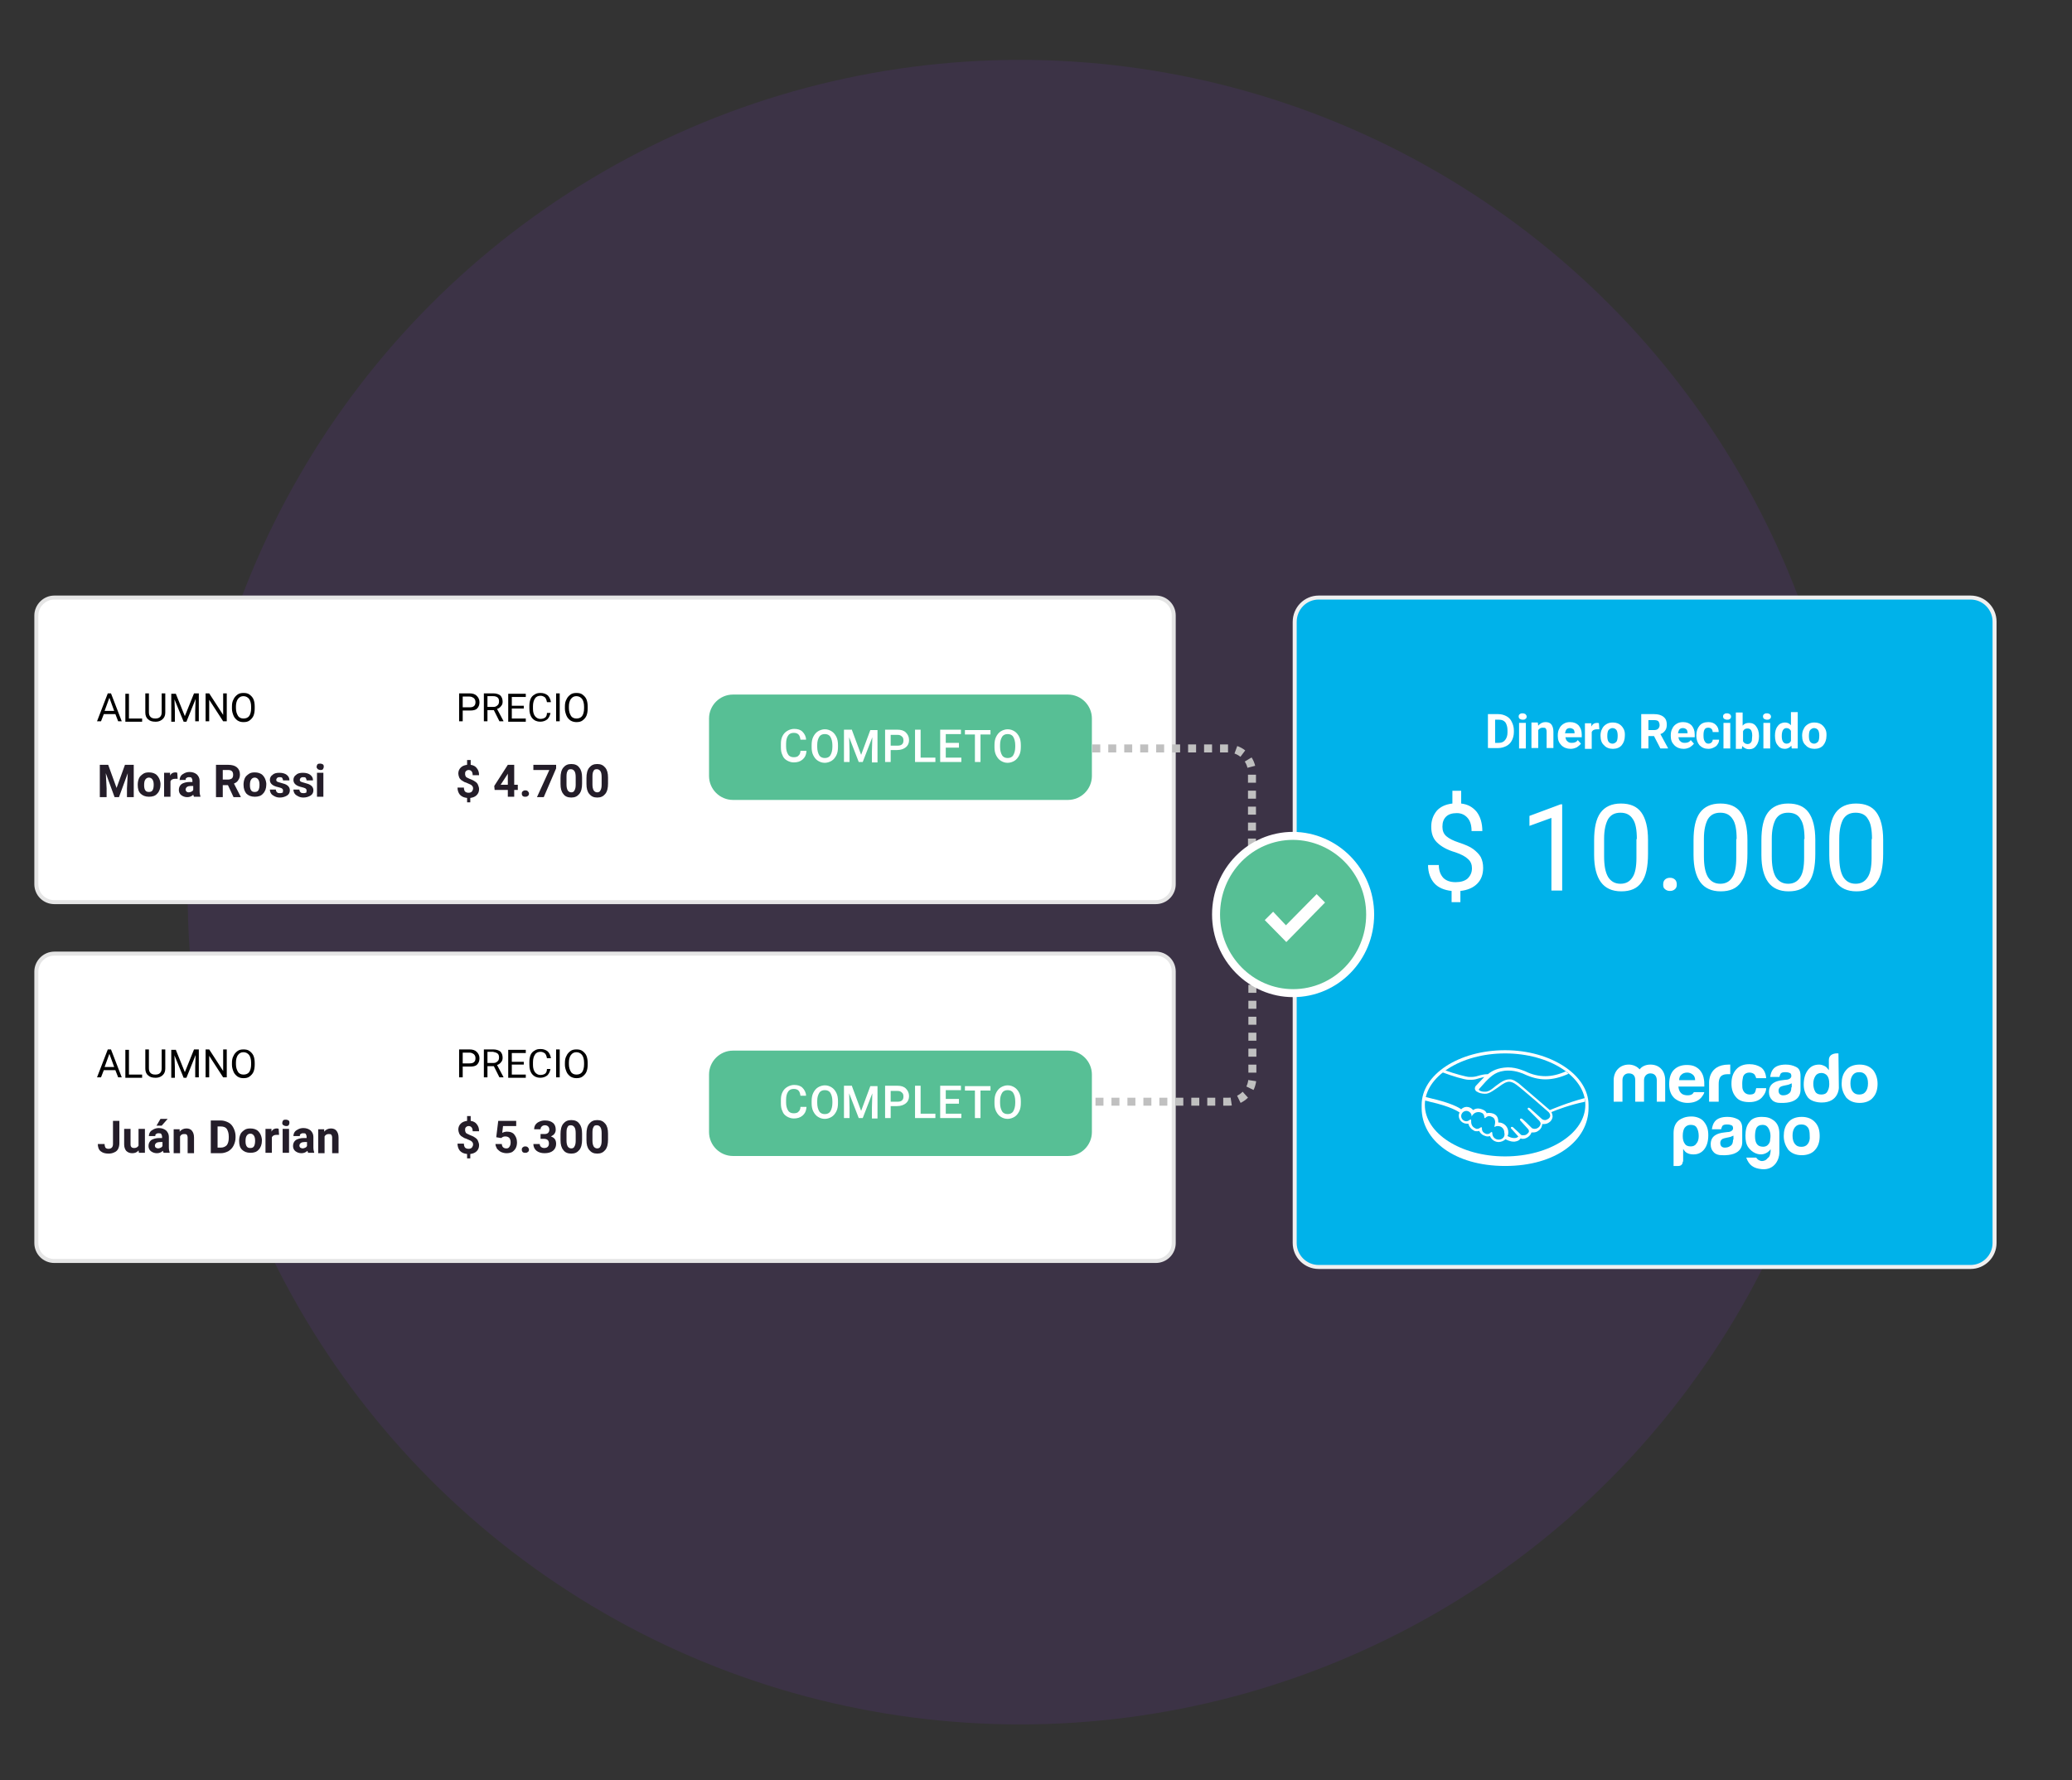 <?xml version="1.0" encoding="utf-8"?>
<!-- Generator: Adobe Illustrator 22.0.0, SVG Export Plug-In . SVG Version: 6.00 Build 0)  -->
<svg version="1.1" id="Capa_1" xmlns="http://www.w3.org/2000/svg" xmlns:xlink="http://www.w3.org/1999/xlink" x="0px" y="0px"
	 viewBox="0 0 519 446" style="enable-background:new 0 0 519 446;" xml:space="preserve">
<rect x="0" y="0" width="519" height="446" fill="#333333" stroke="none"/>
<style type="text/css">
	.st0{fill:none;}
	.st1{fill:#953BF7;fill-opacity:0.1;}
	.st2{fill:#FFFFFF;stroke:#E5E5E5;stroke-miterlimit:10;}
	.st3{fill:#241D29;}
	.st4{fill:#57BF95;}
	.st5{fill:#FFFFFF;}
	.st6{fill:none;stroke:#C0C0C0;stroke-width:2;stroke-dasharray:2,2;}
	.st7{fill:#00B2EA;}
	.st8{fill:none;stroke:#F0F0F0;}
	.st9{fill:#57BF95;stroke:#FFFFFF;stroke-width:2;}
</style>
<rect y="71.9" class="st0" width="511" height="337.1"/>
<circle class="st1" cx="255.5" cy="223.5" r="208.5"/>
<g>
	<g>
		<path class="st2" d="M13.6,149.7h275.9c2.5,0,4.5,2,4.5,4.5v67.3c0,2.5-2,4.5-4.5,4.5H13.6c-2.5,0-4.5-2-4.5-4.5v-67.3
			C9.1,151.8,11.1,149.7,13.6,149.7z"/>
	</g>
</g>
<g>
	<g>
		<path class="st2" d="M13.6,238.9h275.9c2.5,0,4.5,2,4.5,4.5v68c0,2.5-2,4.5-4.5,4.5H13.6c-2.5,0-4.5-2-4.5-4.5v-68
			C9.1,241,11.1,238.9,13.6,238.9z"/>
	</g>
</g>
<path class="st3" d="M27.1,191.6l2.1,5.8l2.1-5.8h2.2v8.1h-1.7v-2.2l0.2-3.8l-2.2,6h-1.1l-2.2-6l0.2,3.8v2.2h-1.7v-8.1H27.1z
	 M34.5,196.6c0-0.6,0.1-1.1,0.3-1.6c0.2-0.5,0.6-0.8,1-1.1c0.4-0.3,0.9-0.4,1.5-0.4c0.8,0,1.5,0.2,2,0.7c0.5,0.5,0.8,1.2,0.9,2
	l0,0.4c0,0.9-0.3,1.7-0.8,2.2c-0.5,0.6-1.2,0.8-2.1,0.8c-0.9,0-1.6-0.3-2.1-0.8C34.7,198.3,34.5,197.6,34.5,196.6L34.5,196.6z
	 M36.1,196.7c0,0.6,0.1,1,0.3,1.3c0.2,0.3,0.5,0.4,0.9,0.4c0.4,0,0.7-0.1,0.9-0.4c0.2-0.3,0.3-0.8,0.3-1.4c0-0.6-0.1-1-0.3-1.3
	c-0.2-0.3-0.5-0.5-0.9-0.5c-0.4,0-0.7,0.2-0.9,0.5C36.2,195.6,36.1,196,36.1,196.7z M44.5,195.1c-0.2,0-0.4,0-0.6,0
	c-0.6,0-1,0.2-1.2,0.6v3.9h-1.6v-6h1.5l0,0.7c0.3-0.6,0.8-0.8,1.3-0.8c0.2,0,0.3,0,0.5,0.1L44.5,195.1z M48.6,199.6
	c-0.1-0.1-0.1-0.3-0.2-0.5c-0.4,0.4-0.9,0.6-1.5,0.6c-0.6,0-1.1-0.2-1.5-0.5c-0.4-0.3-0.6-0.8-0.6-1.3c0-0.6,0.2-1.1,0.7-1.5
	c0.5-0.3,1.2-0.5,2-0.5h0.7v-0.3c0-0.3-0.1-0.5-0.2-0.7c-0.1-0.2-0.4-0.2-0.7-0.2c-0.3,0-0.5,0.1-0.6,0.2c-0.2,0.1-0.2,0.3-0.2,0.5
	H45c0-0.3,0.1-0.7,0.3-1c0.2-0.3,0.5-0.5,0.9-0.7c0.4-0.2,0.8-0.3,1.3-0.3c0.7,0,1.3,0.2,1.8,0.6c0.4,0.4,0.7,0.9,0.7,1.6v2.6
	c0,0.6,0.1,1,0.2,1.3v0.1H48.6z M47.3,198.5c0.2,0,0.5-0.1,0.7-0.2c0.2-0.1,0.3-0.2,0.4-0.4v-1h-0.6c-0.8,0-1.2,0.3-1.3,0.8l0,0.1
	c0,0.2,0.1,0.4,0.2,0.5C46.8,198.4,47,198.5,47.3,198.5z M57.1,196.7h-1.3v3h-1.7v-8.1h3c1,0,1.7,0.2,2.2,0.6c0.5,0.4,0.8,1,0.8,1.8
	c0,0.5-0.1,1-0.4,1.4c-0.2,0.4-0.6,0.7-1.1,0.9l1.7,3.3v0.1h-1.8L57.1,196.7z M55.8,195.3h1.3c0.4,0,0.7-0.1,1-0.3
	c0.2-0.2,0.3-0.5,0.3-0.9c0-0.4-0.1-0.7-0.3-0.9c-0.2-0.2-0.5-0.3-1-0.3h-1.3V195.3z M61,196.6c0-0.6,0.1-1.1,0.3-1.6
	c0.2-0.5,0.6-0.8,1-1.1c0.4-0.3,0.9-0.4,1.5-0.4c0.8,0,1.5,0.2,2,0.7c0.5,0.5,0.8,1.2,0.9,2l0,0.4c0,0.9-0.3,1.7-0.8,2.2
	c-0.5,0.6-1.2,0.8-2.1,0.8c-0.9,0-1.6-0.3-2.1-0.8C61.3,198.3,61,197.6,61,196.6L61,196.6z M62.6,196.7c0,0.6,0.1,1,0.3,1.3
	c0.2,0.3,0.5,0.4,0.9,0.4c0.4,0,0.7-0.1,0.9-0.4c0.2-0.3,0.3-0.8,0.3-1.4c0-0.6-0.1-1-0.3-1.3c-0.2-0.3-0.5-0.5-0.9-0.5
	c-0.4,0-0.7,0.2-0.9,0.5C62.7,195.6,62.6,196,62.6,196.7z M70.9,198c0-0.2-0.1-0.3-0.3-0.5c-0.2-0.1-0.5-0.2-0.9-0.3
	c-1.4-0.3-2.1-0.9-2.1-1.8c0-0.5,0.2-1,0.7-1.3c0.4-0.4,1-0.5,1.7-0.5c0.8,0,1.4,0.2,1.8,0.5c0.5,0.4,0.7,0.8,0.7,1.4h-1.6
	c0-0.2-0.1-0.4-0.2-0.6c-0.1-0.2-0.4-0.2-0.7-0.2c-0.3,0-0.5,0.1-0.6,0.2c-0.1,0.1-0.2,0.3-0.2,0.5c0,0.2,0.1,0.3,0.2,0.4
	c0.2,0.1,0.5,0.2,0.9,0.3c0.4,0.1,0.7,0.2,1,0.3c0.8,0.3,1.3,0.8,1.3,1.6c0,0.5-0.2,1-0.7,1.3c-0.5,0.3-1.1,0.5-1.8,0.5
	c-0.5,0-0.9-0.1-1.3-0.3c-0.4-0.2-0.7-0.4-0.9-0.7c-0.2-0.3-0.3-0.7-0.3-1h1.5c0,0.3,0.1,0.5,0.3,0.7s0.5,0.2,0.8,0.2
	c0.3,0,0.5-0.1,0.7-0.2C70.8,198.3,70.9,198.2,70.9,198z M76.8,198c0-0.2-0.1-0.3-0.3-0.5c-0.2-0.1-0.5-0.2-0.9-0.3
	c-1.4-0.3-2.1-0.9-2.1-1.8c0-0.5,0.2-1,0.7-1.3c0.4-0.4,1-0.5,1.7-0.5c0.8,0,1.4,0.2,1.8,0.5c0.5,0.4,0.7,0.8,0.7,1.4h-1.6
	c0-0.2-0.1-0.4-0.2-0.6c-0.1-0.2-0.4-0.2-0.7-0.2c-0.3,0-0.5,0.1-0.6,0.2c-0.1,0.1-0.2,0.3-0.2,0.5c0,0.2,0.1,0.3,0.2,0.4
	c0.2,0.1,0.5,0.2,0.9,0.3c0.4,0.1,0.7,0.2,1,0.3c0.8,0.3,1.3,0.8,1.3,1.6c0,0.5-0.2,1-0.7,1.3c-0.5,0.3-1.1,0.5-1.8,0.5
	c-0.5,0-0.9-0.1-1.3-0.3c-0.4-0.2-0.7-0.4-0.9-0.7c-0.2-0.3-0.3-0.7-0.3-1h1.5c0,0.3,0.1,0.5,0.3,0.7c0.2,0.2,0.5,0.2,0.8,0.2
	c0.3,0,0.5-0.1,0.7-0.2C76.7,198.3,76.8,198.2,76.8,198z M81,199.6h-1.6v-6H81V199.6z M79.3,192.1c0-0.2,0.1-0.4,0.2-0.6
	c0.2-0.2,0.4-0.2,0.7-0.2c0.3,0,0.5,0.1,0.7,0.2c0.2,0.2,0.2,0.4,0.2,0.6c0,0.2-0.1,0.4-0.2,0.6c-0.2,0.2-0.4,0.2-0.6,0.2
	c-0.3,0-0.5-0.1-0.7-0.2C79.4,192.5,79.3,192.3,79.3,192.1z"/>
<path class="st3" d="M28.2,280.8h1.7v5.6c0,0.5-0.1,1-0.3,1.4c-0.2,0.4-0.5,0.7-1,0.9c-0.4,0.2-0.9,0.3-1.4,0.3
	c-0.9,0-1.5-0.2-2-0.6c-0.5-0.4-0.7-1.1-0.7-1.8h1.7c0,0.4,0.1,0.7,0.2,0.9c0.2,0.2,0.4,0.3,0.8,0.3c0.3,0,0.6-0.1,0.8-0.3
	c0.2-0.2,0.3-0.5,0.3-0.9V280.8z M34.7,288.2c-0.4,0.5-0.9,0.7-1.6,0.7c-0.6,0-1.1-0.2-1.5-0.6c-0.3-0.4-0.5-0.9-0.5-1.6v-3.9h1.6
	v3.9c0,0.6,0.3,0.9,0.9,0.9c0.5,0,0.9-0.2,1.1-0.6v-4.2h1.6v6h-1.5L34.7,288.2z M41,288.8c-0.1-0.1-0.1-0.3-0.2-0.5
	c-0.4,0.4-0.9,0.6-1.5,0.6c-0.6,0-1.1-0.2-1.5-0.5c-0.4-0.3-0.6-0.8-0.6-1.3c0-0.6,0.2-1.1,0.7-1.5c0.5-0.3,1.2-0.5,2-0.5h0.7v-0.3
	c0-0.3-0.1-0.5-0.2-0.7c-0.1-0.2-0.4-0.2-0.7-0.2c-0.3,0-0.5,0.1-0.6,0.2c-0.2,0.1-0.2,0.3-0.2,0.5h-1.6c0-0.3,0.1-0.7,0.3-1
	c0.2-0.3,0.5-0.5,0.9-0.7c0.4-0.2,0.8-0.3,1.3-0.3c0.7,0,1.3,0.2,1.8,0.6c0.4,0.4,0.7,0.9,0.7,1.6v2.6c0,0.6,0.1,1,0.2,1.3v0.1H41z
	 M39.6,287.7c0.2,0,0.5-0.1,0.7-0.2c0.2-0.1,0.3-0.2,0.4-0.4v-1h-0.6c-0.8,0-1.2,0.3-1.3,0.8l0,0.1c0,0.2,0.1,0.4,0.2,0.5
	C39.2,287.6,39.4,287.7,39.6,287.7z M40.2,280.3H42l-1.5,1.7h-1.3L40.2,280.3z M45,282.8l0,0.7c0.4-0.5,1-0.8,1.7-0.8
	c0.6,0,1.1,0.2,1.4,0.6c0.3,0.4,0.5,0.9,0.5,1.7v3.9h-1.6V285c0-0.3-0.1-0.6-0.2-0.7c-0.1-0.2-0.4-0.2-0.7-0.2c-0.5,0-0.8,0.2-1,0.6
	v4.2h-1.6v-6H45z M52.8,288.8v-8.1h2.5c0.7,0,1.3,0.2,1.9,0.5c0.6,0.3,1,0.8,1.3,1.4c0.3,0.6,0.5,1.3,0.5,2v0.4c0,0.7-0.2,1.4-0.5,2
	c-0.3,0.6-0.7,1-1.3,1.4c-0.6,0.3-1.2,0.5-1.9,0.5H52.8z M54.5,282.1v5.4h0.8c0.6,0,1.1-0.2,1.5-0.6c0.3-0.4,0.5-1,0.5-1.8v-0.4
	c0-0.8-0.2-1.4-0.5-1.9c-0.3-0.4-0.8-0.6-1.5-0.6H54.5z M59.9,285.8c0-0.6,0.1-1.1,0.3-1.6c0.2-0.5,0.6-0.8,1-1.1
	c0.4-0.3,0.9-0.4,1.5-0.4c0.8,0,1.5,0.2,2,0.7c0.5,0.5,0.8,1.2,0.9,2l0,0.4c0,0.9-0.3,1.7-0.8,2.2c-0.5,0.6-1.2,0.8-2.1,0.8
	c-0.9,0-1.6-0.3-2.1-0.8C60.1,287.5,59.9,286.8,59.9,285.8L59.9,285.8z M61.5,285.9c0,0.6,0.1,1,0.3,1.3c0.2,0.3,0.5,0.4,0.9,0.4
	c0.4,0,0.7-0.1,0.9-0.4c0.2-0.3,0.3-0.8,0.3-1.4c0-0.6-0.1-1-0.3-1.3c-0.2-0.3-0.5-0.5-0.9-0.5c-0.4,0-0.7,0.2-0.9,0.5
	C61.6,284.8,61.5,285.2,61.5,285.9z M69.9,284.3c-0.2,0-0.4,0-0.6,0c-0.6,0-1,0.2-1.2,0.6v3.9h-1.6v-6H68l0,0.7
	c0.3-0.6,0.8-0.8,1.3-0.8c0.2,0,0.3,0,0.5,0.1L69.9,284.3z M72.4,288.8h-1.6v-6h1.6V288.8z M70.7,281.3c0-0.2,0.1-0.4,0.2-0.6
	c0.2-0.2,0.4-0.2,0.7-0.2c0.3,0,0.5,0.1,0.7,0.2c0.2,0.2,0.2,0.4,0.2,0.6c0,0.2-0.1,0.4-0.2,0.6c-0.2,0.2-0.4,0.2-0.6,0.2
	c-0.3,0-0.5-0.1-0.7-0.2C70.7,281.7,70.7,281.5,70.7,281.3z M77.2,288.8c-0.1-0.1-0.1-0.3-0.2-0.5c-0.4,0.4-0.9,0.6-1.5,0.6
	c-0.6,0-1.1-0.2-1.5-0.5c-0.4-0.3-0.6-0.8-0.6-1.3c0-0.6,0.2-1.1,0.7-1.5c0.5-0.3,1.2-0.5,2-0.5h0.7v-0.3c0-0.3-0.1-0.5-0.2-0.7
	c-0.1-0.2-0.4-0.2-0.7-0.2c-0.3,0-0.5,0.1-0.6,0.2c-0.2,0.1-0.2,0.3-0.2,0.5h-1.6c0-0.3,0.1-0.7,0.3-1c0.2-0.3,0.5-0.5,0.9-0.7
	c0.4-0.2,0.8-0.3,1.3-0.3c0.7,0,1.3,0.2,1.8,0.6c0.4,0.4,0.7,0.9,0.7,1.6v2.6c0,0.6,0.1,1,0.2,1.3v0.1H77.2z M75.8,287.7
	c0.2,0,0.5-0.1,0.7-0.2c0.2-0.1,0.3-0.2,0.4-0.4v-1h-0.6c-0.8,0-1.2,0.3-1.3,0.8l0,0.1c0,0.2,0.1,0.4,0.2,0.5
	C75.4,287.6,75.6,287.7,75.8,287.7z M81.2,282.8l0,0.7c0.4-0.5,1-0.8,1.7-0.8c0.6,0,1.1,0.2,1.4,0.6c0.3,0.4,0.5,0.9,0.5,1.7v3.9
	h-1.6V285c0-0.3-0.1-0.6-0.2-0.7c-0.1-0.2-0.4-0.2-0.7-0.2c-0.4,0-0.8,0.2-1,0.6v4.2h-1.6v-6H81.2z"/>
<path class="st3" d="M118.5,197.5c0-0.3-0.1-0.5-0.3-0.7c-0.2-0.2-0.4-0.3-0.9-0.5c-0.4-0.2-0.7-0.3-1-0.4c-0.3-0.2-0.5-0.3-0.8-0.5
	c-0.2-0.2-0.4-0.4-0.5-0.7c-0.1-0.3-0.2-0.6-0.2-0.9c0-0.6,0.2-1.1,0.6-1.5c0.4-0.4,0.9-0.6,1.6-0.7v-1.2h0.9v1.2
	c0.7,0.1,1.2,0.4,1.5,0.8c0.4,0.5,0.6,1,0.6,1.8h-1.6c0-0.4-0.1-0.8-0.3-1c-0.2-0.2-0.4-0.3-0.7-0.3c-0.3,0-0.5,0.1-0.7,0.3
	c-0.2,0.2-0.2,0.4-0.2,0.7c0,0.3,0.1,0.5,0.2,0.7c0.2,0.2,0.5,0.3,0.9,0.5c0.4,0.2,0.8,0.3,1.1,0.5c0.3,0.2,0.5,0.3,0.7,0.5
	c0.2,0.2,0.3,0.4,0.4,0.7c0.1,0.3,0.2,0.5,0.2,0.9c0,0.6-0.2,1.1-0.6,1.5c-0.4,0.4-0.9,0.6-1.6,0.7v1.1H117v-1.1
	c-0.8-0.1-1.3-0.3-1.8-0.8c-0.4-0.5-0.6-1.1-0.6-1.8h1.6c0,0.4,0.1,0.8,0.3,1c0.2,0.2,0.5,0.3,0.9,0.3c0.3,0,0.6-0.1,0.8-0.3
	C118.4,198,118.5,197.8,118.5,197.5z M128.8,196.6h0.9v1.3h-0.9v1.7h-1.6v-1.7h-3.3l-0.1-1l3.4-5.3h1.6V196.6z M125.4,196.6h1.8
	v-2.8l-0.1,0.2L125.4,196.6z M130.7,198.8c0-0.3,0.1-0.5,0.3-0.6c0.2-0.2,0.4-0.2,0.6-0.2c0.3,0,0.5,0.1,0.6,0.2
	c0.2,0.2,0.3,0.4,0.3,0.6c0,0.3-0.1,0.5-0.3,0.6c-0.2,0.2-0.4,0.2-0.7,0.2c-0.3,0-0.5-0.1-0.6-0.2
	C130.8,199.3,130.7,199.1,130.7,198.8z M139.3,192.5l-3.1,7.2h-1.7l3.1-6.8h-4v-1.3h5.7V192.5z M145.8,196.3c0,1.1-0.2,2-0.7,2.6
	c-0.5,0.6-1.1,0.9-2,0.9c-0.9,0-1.6-0.3-2-0.9c-0.5-0.6-0.7-1.4-0.7-2.5v-1.5c0-1.1,0.2-2,0.7-2.6c0.5-0.6,1.1-0.9,2-0.9
	c0.9,0,1.6,0.3,2,0.9c0.5,0.6,0.7,1.4,0.7,2.5V196.3z M144.2,194.7c0-0.7-0.1-1.2-0.3-1.5c-0.2-0.3-0.5-0.5-0.9-0.5
	c-0.4,0-0.7,0.1-0.8,0.4c-0.2,0.3-0.3,0.7-0.3,1.4v2c0,0.7,0.1,1.1,0.3,1.5c0.2,0.3,0.5,0.5,0.9,0.5c0.4,0,0.7-0.2,0.8-0.5
	c0.2-0.3,0.3-0.8,0.3-1.4V194.7z M152.3,196.3c0,1.1-0.2,2-0.7,2.6c-0.5,0.6-1.1,0.9-2,0.9c-0.9,0-1.5-0.3-2-0.9
	c-0.5-0.6-0.7-1.4-0.7-2.5v-1.5c0-1.1,0.2-2,0.7-2.6c0.5-0.6,1.1-0.9,2-0.9c0.9,0,1.5,0.3,2,0.9c0.5,0.6,0.7,1.4,0.7,2.5V196.3z
	 M150.7,194.7c0-0.7-0.1-1.2-0.3-1.5c-0.2-0.3-0.5-0.5-0.9-0.5c-0.4,0-0.7,0.1-0.8,0.4c-0.2,0.3-0.3,0.7-0.3,1.4v2
	c0,0.7,0.1,1.1,0.3,1.5c0.2,0.3,0.5,0.5,0.9,0.5c0.4,0,0.7-0.2,0.8-0.5c0.2-0.3,0.3-0.8,0.3-1.4V194.7z"/>
<path class="st3" d="M118.5,286.7c0-0.3-0.1-0.5-0.3-0.7c-0.2-0.2-0.4-0.3-0.9-0.5c-0.4-0.2-0.7-0.3-1-0.4c-0.3-0.2-0.5-0.3-0.8-0.5
	c-0.2-0.2-0.4-0.4-0.5-0.7c-0.1-0.3-0.2-0.6-0.2-0.9c0-0.6,0.2-1.1,0.6-1.5c0.4-0.4,0.9-0.6,1.6-0.7v-1.2h0.9v1.2
	c0.7,0.1,1.2,0.4,1.5,0.8c0.4,0.5,0.6,1,0.6,1.8h-1.6c0-0.4-0.1-0.8-0.3-1c-0.2-0.2-0.4-0.3-0.7-0.3c-0.3,0-0.5,0.1-0.7,0.3
	c-0.2,0.2-0.2,0.4-0.2,0.7c0,0.3,0.1,0.5,0.2,0.7c0.2,0.2,0.5,0.3,0.9,0.5c0.4,0.2,0.8,0.3,1.1,0.5c0.3,0.2,0.5,0.3,0.7,0.5
	c0.2,0.2,0.3,0.4,0.4,0.7c0.1,0.3,0.2,0.5,0.2,0.9c0,0.6-0.2,1.1-0.6,1.5c-0.4,0.4-0.9,0.6-1.6,0.7v1.1H117v-1.1
	c-0.8-0.1-1.3-0.3-1.8-0.8c-0.4-0.5-0.6-1.1-0.6-1.8h1.6c0,0.4,0.1,0.8,0.3,1c0.2,0.2,0.5,0.3,0.9,0.3c0.3,0,0.6-0.1,0.8-0.3
	C118.4,287.2,118.5,287,118.5,286.7z M124.3,284.9l0.5-4.1h4.5v1.3H126l-0.2,1.7c0.4-0.2,0.8-0.3,1.2-0.3c0.8,0,1.4,0.2,1.8,0.7
	c0.4,0.5,0.7,1.1,0.7,2c0,0.5-0.1,1-0.3,1.4c-0.2,0.4-0.5,0.7-0.9,1c-0.4,0.2-0.9,0.3-1.4,0.3c-0.5,0-0.9-0.1-1.4-0.3
	c-0.4-0.2-0.7-0.5-1-0.8c-0.2-0.4-0.4-0.8-0.4-1.2h1.6c0,0.3,0.1,0.6,0.3,0.8c0.2,0.2,0.5,0.3,0.8,0.3c0.4,0,0.6-0.1,0.8-0.4
	c0.2-0.3,0.3-0.6,0.3-1.1c0-0.5-0.1-0.8-0.3-1.1c-0.2-0.2-0.5-0.4-1-0.4c-0.4,0-0.7,0.1-0.9,0.3l-0.2,0.1L124.3,284.9z M130.7,288
	c0-0.3,0.1-0.5,0.3-0.6c0.2-0.2,0.4-0.2,0.6-0.2c0.3,0,0.5,0.1,0.6,0.2c0.2,0.2,0.3,0.4,0.3,0.6c0,0.3-0.1,0.5-0.3,0.6
	c-0.2,0.2-0.4,0.2-0.7,0.2c-0.3,0-0.5-0.1-0.6-0.2C130.8,288.5,130.7,288.3,130.7,288z M135.5,284.1h0.9c0.4,0,0.7-0.1,0.9-0.3
	c0.2-0.2,0.3-0.5,0.3-0.8c0-0.3-0.1-0.6-0.3-0.8c-0.2-0.2-0.5-0.3-0.8-0.3c-0.3,0-0.6,0.1-0.8,0.3c-0.2,0.2-0.3,0.4-0.3,0.7h-1.6
	c0-0.4,0.1-0.8,0.3-1.1c0.2-0.3,0.5-0.6,1-0.8c0.4-0.2,0.9-0.3,1.4-0.3c0.9,0,1.5,0.2,2,0.6c0.5,0.4,0.7,1,0.7,1.7
	c0,0.4-0.1,0.7-0.3,1c-0.2,0.3-0.5,0.5-0.9,0.7c0.5,0.2,0.8,0.4,1,0.7c0.2,0.3,0.3,0.7,0.3,1.2c0,0.7-0.3,1.3-0.8,1.7
	c-0.5,0.4-1.2,0.6-2.1,0.6c-0.8,0-1.5-0.2-2-0.6c-0.5-0.4-0.8-1-0.8-1.7h1.6c0,0.3,0.1,0.5,0.3,0.7c0.2,0.2,0.5,0.3,0.8,0.3
	c0.4,0,0.7-0.1,0.9-0.3c0.2-0.2,0.3-0.5,0.3-0.8c0-0.8-0.4-1.2-1.3-1.2h-0.8V284.1z M145.8,285.5c0,1.1-0.2,2-0.7,2.6
	c-0.5,0.6-1.1,0.9-2,0.9c-0.9,0-1.6-0.3-2-0.9c-0.5-0.6-0.7-1.4-0.7-2.5v-1.5c0-1.1,0.2-2,0.7-2.6c0.5-0.6,1.1-0.9,2-0.9
	c0.9,0,1.6,0.3,2,0.9c0.5,0.6,0.7,1.4,0.7,2.5V285.5z M144.2,283.9c0-0.7-0.1-1.2-0.3-1.5c-0.2-0.3-0.5-0.5-0.9-0.5
	c-0.4,0-0.7,0.1-0.8,0.4c-0.2,0.3-0.3,0.7-0.3,1.4v2c0,0.7,0.1,1.1,0.3,1.5c0.2,0.3,0.5,0.5,0.9,0.5c0.4,0,0.7-0.2,0.8-0.5
	c0.2-0.3,0.3-0.8,0.3-1.4V283.9z M152.3,285.5c0,1.1-0.2,2-0.7,2.6c-0.5,0.6-1.1,0.9-2,0.9c-0.9,0-1.5-0.3-2-0.9
	c-0.5-0.6-0.7-1.4-0.7-2.5v-1.5c0-1.1,0.2-2,0.7-2.6c0.5-0.6,1.1-0.9,2-0.9c0.9,0,1.5,0.3,2,0.9c0.5,0.6,0.7,1.4,0.7,2.5V285.5z
	 M150.7,283.9c0-0.7-0.1-1.2-0.3-1.5c-0.2-0.3-0.5-0.5-0.9-0.5c-0.4,0-0.7,0.1-0.8,0.4c-0.2,0.3-0.3,0.7-0.3,1.4v2
	c0,0.7,0.1,1.1,0.3,1.5c0.2,0.3,0.5,0.5,0.9,0.5c0.4,0,0.7-0.2,0.8-0.5c0.2-0.3,0.3-0.8,0.3-1.4V283.9z"/>
<path class="st4" d="M177.6,180c0-3.3,2.7-6,6-6h83.9c3.3,0,6,2.7,6,6v14.4c0,3.3-2.7,6-6,6h-83.9c-3.3,0-6-2.7-6-6V180z"/>
<path class="st5" d="M202,188.3c-0.1,0.9-0.4,1.5-1,2c-0.6,0.5-1.3,0.7-2.2,0.7c-0.6,0-1.2-0.2-1.7-0.5c-0.5-0.3-0.9-0.7-1.1-1.3
	c-0.3-0.6-0.4-1.2-0.4-2v-0.8c0-0.8,0.1-1.4,0.4-2c0.3-0.6,0.7-1,1.2-1.3c0.5-0.3,1.1-0.5,1.7-0.5c0.9,0,1.6,0.2,2.1,0.7
	c0.5,0.5,0.9,1.2,0.9,2h-1.4c-0.1-0.6-0.2-1-0.5-1.3c-0.3-0.3-0.7-0.4-1.2-0.4c-0.6,0-1.1,0.2-1.4,0.7c-0.3,0.4-0.5,1.1-0.5,2v0.7
	c0,0.9,0.2,1.5,0.5,2c0.3,0.5,0.8,0.7,1.4,0.7c0.5,0,1-0.1,1.2-0.4c0.3-0.2,0.5-0.7,0.5-1.2H202z M209.9,187.1
	c0,0.8-0.1,1.5-0.4,2.1c-0.3,0.6-0.7,1.1-1.2,1.4c-0.5,0.3-1.1,0.5-1.7,0.5c-0.7,0-1.2-0.2-1.7-0.5c-0.5-0.3-0.9-0.8-1.2-1.4
	c-0.3-0.6-0.4-1.3-0.4-2v-0.5c0-0.8,0.1-1.5,0.4-2.1c0.3-0.6,0.7-1.1,1.2-1.4c0.5-0.3,1.1-0.5,1.7-0.5c0.7,0,1.2,0.2,1.7,0.5
	c0.5,0.3,0.9,0.8,1.2,1.4c0.3,0.6,0.4,1.3,0.4,2.1V187.1z M208.5,186.7c0-0.9-0.2-1.6-0.5-2.1c-0.3-0.5-0.8-0.7-1.4-0.7
	c-0.6,0-1.1,0.2-1.4,0.7c-0.3,0.5-0.5,1.1-0.5,2v0.5c0,0.9,0.2,1.6,0.5,2.1c0.3,0.5,0.8,0.7,1.4,0.7c0.6,0,1.1-0.2,1.4-0.7
	c0.3-0.5,0.5-1.2,0.5-2.1V186.7z M213.4,182.9l2.3,6.2l2.3-6.2h1.8v8.1h-1.4v-2.7l0.1-3.6l-2.4,6.2h-1l-2.4-6.2l0.1,3.5v2.7h-1.4
	v-8.1H213.4z M223.1,187.9v3h-1.4v-8.1h3.1c0.9,0,1.6,0.2,2.1,0.7c0.5,0.5,0.8,1.1,0.8,1.9c0,0.8-0.3,1.4-0.8,1.8
	c-0.5,0.4-1.2,0.7-2.2,0.7H223.1z M223.1,186.8h1.7c0.5,0,0.9-0.1,1.1-0.3c0.3-0.2,0.4-0.6,0.4-1c0-0.4-0.1-0.8-0.4-1
	c-0.3-0.3-0.6-0.4-1.1-0.4h-1.7V186.8z M230.6,189.8h3.7v1.1h-5.1v-8.1h1.4V189.8z M240.2,187.3h-3.3v2.5h3.9v1.1h-5.3v-8.1h5.2v1.1
	h-3.8v2.2h3.3V187.3z M248.1,184h-2.5v6.9h-1.4V184h-2.5v-1.1h6.4V184z M255.7,187.1c0,0.8-0.1,1.5-0.4,2.1
	c-0.3,0.6-0.7,1.1-1.2,1.4c-0.5,0.3-1.1,0.5-1.7,0.5c-0.7,0-1.2-0.2-1.7-0.5c-0.5-0.3-0.9-0.8-1.2-1.4c-0.3-0.6-0.4-1.3-0.4-2v-0.5
	c0-0.8,0.1-1.5,0.4-2.1c0.3-0.6,0.7-1.1,1.2-1.4c0.5-0.3,1.1-0.5,1.7-0.5c0.7,0,1.2,0.2,1.7,0.5c0.5,0.3,0.9,0.8,1.2,1.4
	c0.3,0.6,0.4,1.3,0.4,2.1V187.1z M254.3,186.7c0-0.9-0.2-1.6-0.5-2.1c-0.3-0.5-0.8-0.7-1.4-0.7c-0.6,0-1.1,0.2-1.4,0.7
	c-0.3,0.5-0.5,1.1-0.5,2v0.5c0,0.9,0.2,1.6,0.5,2.1c0.3,0.5,0.8,0.7,1.4,0.7c0.6,0,1.1-0.2,1.4-0.7c0.3-0.5,0.5-1.2,0.5-2.1V186.7z"
	/>
<path class="st4" d="M177.6,269.2c0-3.3,2.7-6,6-6h83.9c3.3,0,6,2.7,6,6v14.4c0,3.3-2.7,6-6,6h-83.9c-3.3,0-6-2.7-6-6V269.2z"/>
<path class="st5" d="M202,277.5c-0.1,0.9-0.4,1.5-1,2c-0.6,0.5-1.3,0.7-2.2,0.7c-0.6,0-1.2-0.2-1.7-0.5c-0.5-0.3-0.9-0.7-1.1-1.3
	c-0.3-0.6-0.4-1.2-0.4-2v-0.8c0-0.8,0.1-1.4,0.4-2c0.3-0.6,0.7-1,1.2-1.3c0.5-0.3,1.1-0.5,1.7-0.5c0.9,0,1.6,0.2,2.1,0.7
	c0.5,0.5,0.9,1.2,0.9,2h-1.4c-0.1-0.6-0.2-1-0.5-1.3c-0.3-0.3-0.7-0.4-1.2-0.4c-0.6,0-1.1,0.2-1.4,0.7c-0.3,0.4-0.5,1.1-0.5,2v0.7
	c0,0.9,0.2,1.5,0.5,2c0.3,0.5,0.8,0.7,1.4,0.7c0.5,0,1-0.1,1.2-0.4c0.3-0.2,0.5-0.7,0.5-1.2H202z M209.9,276.3
	c0,0.8-0.1,1.5-0.4,2.1c-0.3,0.6-0.7,1.1-1.2,1.4c-0.5,0.3-1.1,0.5-1.7,0.5c-0.7,0-1.2-0.2-1.7-0.5c-0.5-0.3-0.9-0.8-1.2-1.4
	c-0.3-0.6-0.4-1.3-0.4-2v-0.5c0-0.8,0.1-1.5,0.4-2.1c0.3-0.6,0.7-1.1,1.2-1.4c0.5-0.3,1.1-0.5,1.7-0.5c0.7,0,1.2,0.2,1.7,0.5
	c0.5,0.3,0.9,0.8,1.2,1.4c0.3,0.6,0.4,1.3,0.4,2.1V276.3z M208.5,275.9c0-0.9-0.2-1.6-0.5-2.1c-0.3-0.5-0.8-0.7-1.4-0.7
	c-0.6,0-1.1,0.2-1.4,0.7c-0.3,0.5-0.5,1.1-0.5,2v0.5c0,0.9,0.2,1.6,0.5,2.1c0.3,0.5,0.8,0.7,1.4,0.7c0.6,0,1.1-0.2,1.4-0.7
	c0.3-0.5,0.5-1.2,0.5-2.1V275.9z M213.4,272.1l2.3,6.2l2.3-6.2h1.8v8.1h-1.4v-2.7l0.1-3.6l-2.4,6.2h-1l-2.4-6.2l0.1,3.5v2.7h-1.4
	v-8.1H213.4z M223.1,277.1v3h-1.4v-8.1h3.1c0.9,0,1.6,0.2,2.1,0.7c0.5,0.5,0.8,1.1,0.8,1.9c0,0.8-0.3,1.4-0.8,1.8
	c-0.5,0.4-1.2,0.7-2.2,0.7H223.1z M223.1,276h1.7c0.5,0,0.9-0.1,1.1-0.3c0.3-0.2,0.4-0.6,0.4-1c0-0.4-0.1-0.8-0.4-1
	c-0.3-0.3-0.6-0.4-1.1-0.4h-1.7V276z M230.6,279h3.7v1.1h-5.1v-8.1h1.4V279z M240.2,276.5h-3.3v2.5h3.9v1.1h-5.3v-8.1h5.2v1.1h-3.8
	v2.2h3.3V276.5z M248.1,273.2h-2.5v6.9h-1.4v-6.9h-2.5v-1.1h6.4V273.2z M255.7,276.3c0,0.8-0.1,1.5-0.4,2.1
	c-0.3,0.6-0.7,1.1-1.2,1.4c-0.5,0.3-1.1,0.5-1.7,0.5c-0.7,0-1.2-0.2-1.7-0.5c-0.5-0.3-0.9-0.8-1.2-1.4c-0.3-0.6-0.4-1.3-0.4-2v-0.5
	c0-0.8,0.1-1.5,0.4-2.1c0.3-0.6,0.7-1.1,1.2-1.4c0.5-0.3,1.1-0.5,1.7-0.5c0.7,0,1.2,0.2,1.7,0.5c0.5,0.3,0.9,0.8,1.2,1.4
	c0.3,0.6,0.4,1.3,0.4,2.1V276.3z M254.3,275.9c0-0.9-0.2-1.6-0.5-2.1c-0.3-0.5-0.8-0.7-1.4-0.7c-0.6,0-1.1,0.2-1.4,0.7
	c-0.3,0.5-0.5,1.1-0.5,2v0.5c0,0.9,0.2,1.6,0.5,2.1c0.3,0.5,0.8,0.7,1.4,0.7c0.6,0,1.1-0.2,1.4-0.7c0.3-0.5,0.5-1.2,0.5-2.1V275.9z"
	/>
<path d="M115.9,178v2.7H115v-7h2.6c0.8,0,1.4,0.2,1.8,0.6c0.4,0.4,0.7,0.9,0.7,1.6c0,0.7-0.2,1.2-0.6,1.6c-0.4,0.4-1,0.5-1.8,0.5
	H115.9z M115.9,177.2h1.7c0.5,0,0.9-0.1,1.1-0.3c0.3-0.2,0.4-0.6,0.4-1c0-0.4-0.1-0.7-0.4-1c-0.3-0.2-0.6-0.4-1.1-0.4h-1.7V177.2z
	 M123.7,177.9h-1.6v2.8h-0.9v-7h2.3c0.8,0,1.4,0.2,1.8,0.5c0.4,0.4,0.6,0.9,0.6,1.6c0,0.4-0.1,0.8-0.4,1.1c-0.2,0.3-0.6,0.6-1,0.7
	l1.6,3v0.1h-1L123.7,177.9z M122.1,177.1h1.4c0.5,0,0.8-0.1,1.1-0.4c0.3-0.2,0.4-0.6,0.4-1c0-0.4-0.1-0.8-0.4-1
	c-0.3-0.2-0.6-0.3-1.1-0.3h-1.4V177.1z M131.2,177.5h-3v2.5h3.5v0.8h-4.4v-7h4.4v0.8h-3.5v2.2h3V177.5z M137.9,178.5
	c-0.1,0.7-0.4,1.3-0.8,1.7c-0.5,0.4-1.1,0.6-1.8,0.6c-0.8,0-1.5-0.3-2-0.9c-0.5-0.6-0.7-1.4-0.7-2.4v-0.7c0-0.6,0.1-1.2,0.3-1.7
	c0.2-0.5,0.6-0.9,1-1.1c0.4-0.3,0.9-0.4,1.5-0.4c0.7,0,1.3,0.2,1.8,0.6c0.4,0.4,0.7,1,0.8,1.7H137c-0.1-0.6-0.3-1-0.5-1.2
	c-0.3-0.2-0.6-0.4-1.1-0.4c-0.6,0-1.1,0.2-1.4,0.7c-0.3,0.4-0.5,1.1-0.5,1.9v0.7c0,0.8,0.2,1.4,0.5,1.8c0.3,0.4,0.8,0.7,1.3,0.7
	c0.5,0,0.9-0.1,1.2-0.3c0.3-0.2,0.5-0.6,0.5-1.2H137.9z M140.2,180.7h-0.9v-7h0.9V180.7z M147.2,177.5c0,0.7-0.1,1.3-0.3,1.8
	c-0.2,0.5-0.6,0.9-1,1.2c-0.4,0.3-0.9,0.4-1.5,0.4c-0.5,0-1-0.1-1.5-0.4c-0.4-0.3-0.8-0.7-1-1.2c-0.2-0.5-0.4-1.1-0.4-1.7V177
	c0-0.7,0.1-1.3,0.4-1.8c0.2-0.5,0.6-0.9,1-1.2c0.4-0.3,0.9-0.4,1.5-0.4c0.6,0,1.1,0.1,1.5,0.4c0.4,0.3,0.8,0.7,1,1.2
	c0.2,0.5,0.3,1.1,0.3,1.8V177.5z M146.3,177c0-0.8-0.2-1.5-0.5-1.9c-0.3-0.4-0.8-0.7-1.4-0.7c-0.6,0-1,0.2-1.4,0.7
	c-0.3,0.4-0.5,1.1-0.5,1.8v0.5c0,0.8,0.2,1.4,0.5,1.9c0.3,0.5,0.8,0.7,1.4,0.7c0.6,0,1.1-0.2,1.4-0.6c0.3-0.4,0.5-1.1,0.5-1.9V177z"
	/>
<path d="M28.9,178.9h-2.9l-0.7,1.8h-1l2.7-7h0.8l2.7,7h-0.9L28.9,178.9z M26.2,178.1h2.4l-1.2-3.3L26.2,178.1z M32.3,180h3.3v0.8
	h-4.2v-7h0.9V180z M41.4,173.7v4.8c0,0.7-0.2,1.2-0.6,1.6c-0.4,0.4-1,0.7-1.7,0.7l-0.2,0c-0.8,0-1.4-0.2-1.8-0.6
	c-0.5-0.4-0.7-1-0.7-1.7v-4.8h0.9v4.7c0,0.5,0.1,0.9,0.4,1.2c0.3,0.3,0.7,0.4,1.2,0.4c0.5,0,0.9-0.1,1.2-0.4
	c0.3-0.3,0.4-0.7,0.4-1.2v-4.7H41.4z M44,173.7l2.3,5.7l2.3-5.7h1.2v7h-0.9V178l0.1-2.9l-2.3,5.7h-0.7l-2.3-5.6l0.1,2.9v2.7h-0.9v-7
	H44z M56.8,180.7h-0.9l-3.5-5.4v5.4h-0.9v-7h0.9l3.5,5.4v-5.4h0.9V180.7z M63.8,177.5c0,0.7-0.1,1.3-0.3,1.8c-0.2,0.5-0.6,0.9-1,1.2
	c-0.4,0.3-0.9,0.4-1.5,0.4c-0.6,0-1-0.1-1.5-0.4c-0.4-0.3-0.8-0.7-1-1.2c-0.2-0.5-0.4-1.1-0.4-1.7V177c0-0.7,0.1-1.3,0.4-1.8
	c0.2-0.5,0.6-0.9,1-1.2c0.4-0.3,0.9-0.4,1.5-0.4c0.6,0,1.1,0.1,1.5,0.4c0.4,0.3,0.8,0.7,1,1.2c0.2,0.5,0.3,1.1,0.3,1.8V177.5z
	 M62.9,177c0-0.8-0.2-1.5-0.5-1.9c-0.3-0.4-0.8-0.7-1.4-0.7c-0.6,0-1,0.2-1.4,0.7c-0.3,0.4-0.5,1.1-0.5,1.8v0.5
	c0,0.8,0.2,1.4,0.5,1.9c0.3,0.5,0.8,0.7,1.4,0.7c0.6,0,1.1-0.2,1.4-0.6c0.3-0.4,0.5-1.1,0.5-1.9V177z"/>
<path d="M115.9,267.2v2.7H115v-7h2.6c0.8,0,1.4,0.2,1.8,0.6c0.4,0.4,0.7,0.9,0.7,1.6c0,0.7-0.2,1.2-0.6,1.6c-0.4,0.4-1,0.5-1.8,0.5
	H115.9z M115.9,266.4h1.7c0.5,0,0.9-0.1,1.1-0.3c0.3-0.2,0.4-0.6,0.4-1c0-0.4-0.1-0.7-0.4-1c-0.3-0.2-0.6-0.4-1.1-0.4h-1.7V266.4z
	 M123.7,267.1h-1.6v2.8h-0.9v-7h2.3c0.8,0,1.4,0.2,1.8,0.5c0.4,0.4,0.6,0.9,0.6,1.6c0,0.4-0.1,0.8-0.4,1.1c-0.2,0.3-0.6,0.6-1,0.7
	l1.6,3v0.1h-1L123.7,267.1z M122.1,266.3h1.4c0.5,0,0.8-0.1,1.1-0.4c0.3-0.2,0.4-0.6,0.4-1c0-0.4-0.1-0.8-0.4-1
	c-0.3-0.2-0.6-0.3-1.1-0.4h-1.4V266.3z M131.2,266.7h-3v2.5h3.5v0.8h-4.4v-7h4.4v0.8h-3.5v2.2h3V266.7z M137.9,267.7
	c-0.1,0.7-0.4,1.3-0.8,1.7c-0.5,0.4-1.1,0.6-1.8,0.6c-0.8,0-1.5-0.3-2-0.9c-0.5-0.6-0.7-1.4-0.7-2.4v-0.7c0-0.6,0.1-1.2,0.3-1.7
	c0.2-0.5,0.6-0.9,1-1.1c0.4-0.3,0.9-0.4,1.5-0.4c0.7,0,1.3,0.2,1.8,0.6c0.4,0.4,0.7,1,0.8,1.7H137c-0.1-0.6-0.3-1-0.5-1.2
	c-0.3-0.2-0.6-0.4-1.1-0.4c-0.6,0-1.1,0.2-1.4,0.7c-0.3,0.4-0.5,1.1-0.5,1.9v0.7c0,0.8,0.2,1.4,0.5,1.8c0.3,0.4,0.8,0.7,1.3,0.7
	c0.5,0,0.9-0.1,1.2-0.3c0.3-0.2,0.5-0.6,0.5-1.2H137.9z M140.2,269.9h-0.9v-7h0.9V269.9z M147.2,266.7c0,0.7-0.1,1.3-0.3,1.8
	c-0.2,0.5-0.6,0.9-1,1.2c-0.4,0.3-0.9,0.4-1.5,0.4c-0.5,0-1-0.1-1.5-0.4c-0.4-0.3-0.8-0.7-1-1.2c-0.2-0.5-0.4-1.1-0.4-1.7v-0.5
	c0-0.7,0.1-1.3,0.4-1.8c0.2-0.5,0.6-0.9,1-1.2c0.4-0.3,0.9-0.4,1.5-0.4c0.6,0,1.1,0.1,1.5,0.4c0.4,0.3,0.8,0.7,1,1.2
	c0.2,0.5,0.3,1.1,0.3,1.8V266.7z M146.3,266.2c0-0.8-0.2-1.5-0.5-1.9c-0.3-0.4-0.8-0.7-1.4-0.7c-0.6,0-1,0.2-1.4,0.7
	c-0.3,0.4-0.5,1.1-0.5,1.8v0.5c0,0.8,0.2,1.4,0.5,1.9c0.3,0.5,0.8,0.7,1.4,0.7c0.6,0,1.1-0.2,1.4-0.6c0.3-0.4,0.5-1.1,0.5-1.9V266.2
	z"/>
<path d="M28.9,268.1h-2.9l-0.7,1.8h-1l2.7-7h0.8l2.7,7h-0.9L28.9,268.1z M26.2,267.3h2.4l-1.2-3.3L26.2,267.3z M32.3,269.2h3.3v0.8
	h-4.2v-7h0.9V269.2z M41.4,262.9v4.8c0,0.7-0.2,1.2-0.6,1.6c-0.4,0.4-1,0.7-1.7,0.7l-0.2,0c-0.8,0-1.4-0.2-1.8-0.6
	c-0.5-0.4-0.7-1-0.7-1.7v-4.8h0.9v4.7c0,0.5,0.1,0.9,0.4,1.2c0.3,0.3,0.7,0.4,1.2,0.4c0.5,0,0.9-0.1,1.2-0.4
	c0.3-0.3,0.4-0.7,0.4-1.2v-4.7H41.4z M44,262.9l2.3,5.7l2.3-5.7h1.2v7h-0.9v-2.7l0.1-2.9l-2.3,5.7h-0.7l-2.3-5.6l0.1,2.9v2.7h-0.9
	v-7H44z M56.8,269.9h-0.9l-3.5-5.4v5.4h-0.9v-7h0.9l3.5,5.4v-5.4h0.9V269.9z M63.8,266.7c0,0.7-0.1,1.3-0.3,1.8
	c-0.2,0.5-0.6,0.9-1,1.2c-0.4,0.3-0.9,0.4-1.5,0.4c-0.6,0-1-0.1-1.5-0.4c-0.4-0.3-0.8-0.7-1-1.2c-0.2-0.5-0.4-1.1-0.4-1.7v-0.5
	c0-0.7,0.1-1.3,0.4-1.8c0.2-0.5,0.6-0.9,1-1.2c0.4-0.3,0.9-0.4,1.5-0.4c0.6,0,1.1,0.1,1.5,0.4c0.4,0.3,0.8,0.7,1,1.2
	c0.2,0.5,0.3,1.1,0.3,1.8V266.7z M62.9,266.2c0-0.8-0.2-1.5-0.5-1.9c-0.3-0.4-0.8-0.7-1.4-0.7c-0.6,0-1,0.2-1.4,0.7
	c-0.3,0.4-0.5,1.1-0.5,1.8v0.5c0,0.8,0.2,1.4,0.5,1.9c0.3,0.5,0.8,0.7,1.4,0.7c0.6,0,1.1-0.2,1.4-0.6c0.3-0.4,0.5-1.1,0.5-1.9V266.2
	z"/>
<path class="st6" d="M273.6,187.5h34c3.3,0,6,2.7,6,6v27.2"/>
<path class="st6" d="M274.4,276h33.3c3.3,0,6-2.7,6-6v-32.5"/>
<g>
	<path class="st7" d="M330.3,149.7h163.3c3.3,0,6,2.7,6,6v155.7c0,3.3-2.7,6-6,6H330.3c-3.3,0-6-2.7-6-6V155.8
		C324.3,152.4,327,149.7,330.3,149.7z"/>
	<path class="st8" d="M330.3,149.7h163.3c3.3,0,6,2.7,6,6v155.7c0,3.3-2.7,6-6,6H330.3c-3.3,0-6-2.7-6-6V155.8
		C324.3,152.4,327,149.7,330.3,149.7z"/>
	<path class="st5" d="M372.7,187.5v-8.6h2.6c0.8,0,1.4,0.2,2,0.5c0.6,0.3,1.1,0.8,1.4,1.5c0.3,0.6,0.5,1.3,0.5,2.1v0.4
		c0,0.8-0.2,1.5-0.5,2.1c-0.3,0.6-0.8,1.1-1.4,1.4c-0.6,0.3-1.3,0.5-2,0.5H372.7z M374.5,180.4v5.7h0.9c0.7,0,1.2-0.2,1.6-0.7
		c0.4-0.5,0.6-1.1,0.6-1.9V183c0-0.9-0.2-1.5-0.5-2c-0.4-0.5-0.9-0.7-1.6-0.7H374.5z M382.2,187.5h-1.7v-6.4h1.7V187.5z
		 M380.4,179.5c0-0.3,0.1-0.5,0.3-0.6c0.2-0.2,0.4-0.2,0.7-0.2c0.3,0,0.5,0.1,0.7,0.2c0.2,0.2,0.3,0.4,0.3,0.6
		c0,0.3-0.1,0.5-0.3,0.6c-0.2,0.2-0.4,0.2-0.7,0.2c-0.3,0-0.5-0.1-0.7-0.2C380.5,180,380.4,179.7,380.4,179.5z M385.2,181.1l0.1,0.7
		c0.5-0.6,1.1-0.9,1.8-0.9c0.7,0,1.2,0.2,1.5,0.6c0.3,0.4,0.5,1,0.5,1.8v4.1h-1.7v-4.1c0-0.4-0.1-0.6-0.2-0.8
		c-0.2-0.2-0.4-0.2-0.8-0.2c-0.5,0-0.8,0.2-1.1,0.6v4.5h-1.7v-6.4H385.2z M393.4,187.6c-0.9,0-1.7-0.3-2.3-0.9
		c-0.6-0.6-0.9-1.3-0.9-2.3v-0.2c0-0.6,0.1-1.2,0.4-1.7c0.2-0.5,0.6-0.9,1.1-1.2c0.5-0.3,1-0.4,1.6-0.4c0.9,0,1.6,0.3,2.1,0.8
		c0.5,0.6,0.8,1.3,0.8,2.3v0.7h-4.1c0.1,0.4,0.2,0.8,0.5,1c0.3,0.3,0.6,0.4,1.1,0.4c0.7,0,1.2-0.2,1.5-0.7l0.8,0.9
		c-0.3,0.4-0.6,0.6-1,0.9C394.4,187.5,393.9,187.6,393.4,187.6z M393.2,182.4c-0.3,0-0.6,0.1-0.8,0.3c-0.2,0.2-0.3,0.6-0.4,1h2.4
		v-0.1c0-0.4-0.1-0.7-0.3-0.9C393.8,182.5,393.5,182.4,393.2,182.4z M400.6,182.7c-0.2,0-0.4,0-0.6,0c-0.6,0-1.1,0.2-1.3,0.7v4.2
		H397v-6.4h1.6l0,0.8c0.3-0.6,0.8-0.9,1.4-0.9c0.2,0,0.4,0,0.5,0.1L400.6,182.7z M400.9,184.3c0-0.6,0.1-1.2,0.4-1.7
		c0.2-0.5,0.6-0.9,1.1-1.2c0.5-0.3,1-0.4,1.6-0.4c0.9,0,1.6,0.3,2.1,0.8c0.5,0.5,0.9,1.2,0.9,2.1l0,0.4c0,1-0.3,1.8-0.8,2.4
		c-0.5,0.6-1.3,0.9-2.2,0.9c-0.9,0-1.7-0.3-2.2-0.9C401.2,186.2,400.9,185.4,400.9,184.3L400.9,184.3z M402.6,184.4
		c0,0.6,0.1,1.1,0.3,1.4c0.2,0.3,0.6,0.5,1,0.5c0.4,0,0.7-0.2,1-0.5c0.2-0.3,0.3-0.8,0.3-1.5c0-0.6-0.1-1.1-0.3-1.4
		c-0.2-0.3-0.6-0.5-1-0.5c-0.4,0-0.7,0.2-1,0.5C402.7,183.2,402.6,183.7,402.6,184.4z M414.3,184.4h-1.4v3.1h-1.8v-8.6h3.2
		c1,0,1.8,0.2,2.4,0.7c0.6,0.5,0.8,1.1,0.8,1.9c0,0.6-0.1,1.1-0.4,1.5c-0.3,0.4-0.6,0.7-1.2,0.9l1.9,3.5v0.1h-1.9L414.3,184.4z
		 M412.9,182.9h1.4c0.4,0,0.8-0.1,1-0.3c0.2-0.2,0.4-0.5,0.4-0.9c0-0.4-0.1-0.7-0.3-1c-0.2-0.2-0.6-0.3-1.1-0.3h-1.4V182.9z
		 M421.7,187.6c-0.9,0-1.7-0.3-2.3-0.9c-0.6-0.6-0.9-1.3-0.9-2.3v-0.2c0-0.6,0.1-1.2,0.4-1.7c0.2-0.5,0.6-0.9,1.1-1.2
		c0.5-0.3,1-0.4,1.6-0.4c0.9,0,1.6,0.3,2.1,0.8c0.5,0.6,0.8,1.3,0.8,2.3v0.7h-4.1c0.1,0.4,0.2,0.8,0.5,1c0.3,0.3,0.6,0.4,1.1,0.4
		c0.7,0,1.2-0.2,1.5-0.7l0.8,0.9c-0.3,0.4-0.6,0.6-1,0.9C422.7,187.5,422.2,187.6,421.7,187.6z M421.5,182.4c-0.3,0-0.6,0.1-0.8,0.3
		c-0.2,0.2-0.3,0.6-0.4,1h2.4v-0.1c0-0.4-0.1-0.7-0.3-0.9C422.1,182.5,421.9,182.4,421.5,182.4z M427.9,186.3c0.3,0,0.6-0.1,0.8-0.3
		c0.2-0.2,0.3-0.4,0.3-0.7h1.6c0,0.4-0.1,0.8-0.4,1.2c-0.2,0.4-0.6,0.6-1,0.8c-0.4,0.2-0.8,0.3-1.3,0.3c-0.9,0-1.6-0.3-2.2-0.9
		c-0.5-0.6-0.8-1.4-0.8-2.4v-0.1c0-1,0.3-1.8,0.8-2.4c0.5-0.6,1.2-0.9,2.2-0.9c0.8,0,1.4,0.2,1.9,0.7c0.5,0.5,0.7,1.1,0.7,1.8H429
		c0-0.3-0.1-0.6-0.3-0.8c-0.2-0.2-0.5-0.3-0.8-0.3c-0.4,0-0.7,0.1-0.9,0.4c-0.2,0.3-0.3,0.8-0.3,1.4v0.2c0,0.7,0.1,1.1,0.3,1.4
		C427.2,186.1,427.5,186.3,427.9,186.3z M433.4,187.5h-1.7v-6.4h1.7V187.5z M431.6,179.5c0-0.3,0.1-0.5,0.3-0.6
		c0.2-0.2,0.4-0.2,0.7-0.2c0.3,0,0.5,0.1,0.7,0.2c0.2,0.2,0.3,0.4,0.3,0.6c0,0.3-0.1,0.5-0.3,0.6c-0.2,0.2-0.4,0.2-0.7,0.2
		c-0.3,0-0.5-0.1-0.7-0.2C431.7,180,431.6,179.7,431.6,179.5z M440.6,184.4c0,1-0.2,1.8-0.7,2.4c-0.4,0.6-1,0.9-1.8,0.9
		c-0.7,0-1.2-0.3-1.7-0.8l-0.1,0.7h-1.5v-9.1h1.7v3.3c0.4-0.5,0.9-0.7,1.6-0.7c0.8,0,1.4,0.3,1.8,0.9
		C440.3,182.5,440.6,183.3,440.6,184.4L440.6,184.4z M438.9,184.3c0-0.6-0.1-1.1-0.3-1.4c-0.2-0.3-0.5-0.4-0.9-0.4
		c-0.5,0-0.9,0.2-1.1,0.7v2.5c0.2,0.4,0.6,0.7,1.1,0.7c0.6,0,0.9-0.3,1.1-0.8C438.8,185.2,438.9,184.8,438.9,184.3z M443.4,187.5
		h-1.7v-6.4h1.7V187.5z M441.6,179.5c0-0.3,0.1-0.5,0.3-0.6c0.2-0.2,0.4-0.2,0.7-0.2c0.3,0,0.5,0.1,0.7,0.2c0.2,0.2,0.3,0.4,0.3,0.6
		c0,0.3-0.1,0.5-0.3,0.6c-0.2,0.2-0.4,0.2-0.7,0.2c-0.3,0-0.5-0.1-0.7-0.2C441.7,180,441.6,179.7,441.6,179.5z M444.6,184.3
		c0-1,0.2-1.8,0.7-2.4c0.4-0.6,1.1-0.9,1.8-0.9c0.6,0,1.1,0.2,1.5,0.7v-3.3h1.7v9.1h-1.5l-0.1-0.7c-0.4,0.5-1,0.8-1.6,0.8
		c-0.8,0-1.4-0.3-1.8-0.9C444.8,186.2,444.6,185.3,444.6,184.3z M446.3,184.4c0,0.6,0.1,1.1,0.3,1.4c0.2,0.3,0.5,0.5,0.9,0.5
		c0.5,0,0.9-0.2,1.1-0.7v-2.5c-0.2-0.4-0.6-0.7-1.1-0.7C446.7,182.4,446.3,183.1,446.3,184.4z M451.4,184.3c0-0.6,0.1-1.2,0.4-1.7
		c0.2-0.5,0.6-0.9,1.1-1.2c0.5-0.3,1-0.4,1.6-0.4c0.9,0,1.6,0.3,2.1,0.8c0.5,0.5,0.9,1.2,0.9,2.1l0,0.4c0,1-0.3,1.8-0.8,2.4
		c-0.5,0.6-1.3,0.9-2.2,0.9c-0.9,0-1.7-0.3-2.2-0.9C451.7,186.2,451.4,185.4,451.4,184.3L451.4,184.3z M453.1,184.4
		c0,0.6,0.1,1.1,0.3,1.4c0.2,0.3,0.6,0.5,1,0.5c0.4,0,0.7-0.2,1-0.5c0.2-0.3,0.3-0.8,0.3-1.5c0-0.6-0.1-1.1-0.3-1.4
		c-0.2-0.3-0.6-0.5-1-0.5c-0.4,0-0.7,0.2-1,0.5C453.2,183.2,453.1,183.7,453.1,184.4z"/>
	<path class="st5" d="M368.7,217.5c0-0.9-0.3-1.7-1-2.3c-0.6-0.6-1.7-1.2-3.2-1.7c-2.1-0.6-3.6-1.5-4.6-2.5c-1-1-1.4-2.3-1.4-3.9
		c0-1.6,0.5-2.9,1.4-4c0.9-1,2.2-1.6,3.9-1.8v-3.2h2.2v3.2c1.7,0.2,2.9,0.9,3.9,2.1c0.9,1.2,1.4,2.8,1.4,4.8h-2.7
		c0-1.4-0.3-2.5-1-3.3c-0.7-0.8-1.6-1.2-2.7-1.2c-1.2,0-2.1,0.3-2.7,0.9c-0.6,0.6-0.9,1.4-0.9,2.5c0,1,0.3,1.8,1,2.4
		c0.7,0.6,1.7,1.1,3.2,1.6c1.5,0.5,2.7,1,3.5,1.6c0.8,0.6,1.5,1.3,1.9,2c0.4,0.8,0.6,1.7,0.6,2.7c0,1.7-0.5,3-1.5,4
		c-1,1-2.4,1.6-4.2,1.8v2.8h-2.2v-2.8c-1.8-0.2-3.3-0.8-4.3-1.9c-1-1.1-1.6-2.7-1.6-4.6h2.7c0,1.4,0.4,2.4,1.1,3.2
		c0.7,0.7,1.7,1.1,3.1,1.1c1.3,0,2.3-0.3,3-0.9C368.3,219.4,368.7,218.6,368.7,217.5z M391.3,223.1h-2.7v-18.2l-5.5,2v-2.5l7.8-2.9
		h0.4V223.1z M412.8,213.9c0,3.2-0.5,5.6-1.6,7.1c-1.1,1.6-2.8,2.3-5.1,2.3c-2.3,0-4-0.8-5.1-2.3c-1.1-1.5-1.7-3.8-1.7-6.8v-3.6
		c0-3.2,0.5-5.5,1.6-7c1.1-1.5,2.8-2.3,5.1-2.3c2.3,0,4,0.7,5.1,2.2c1.1,1.5,1.7,3.8,1.7,6.9V213.9z M410,210.2c0-2.3-0.3-4-1-5
		c-0.7-1.1-1.7-1.6-3.1-1.6c-1.4,0-2.4,0.5-3.1,1.6c-0.6,1.1-1,2.7-1,4.9v4.4c0,2.3,0.3,4,1,5.2c0.7,1.1,1.7,1.7,3.1,1.7
		c1.3,0,2.3-0.5,3-1.6c0.7-1,1-2.7,1-4.9V210.2z M416.6,221.6c0-0.5,0.1-0.9,0.4-1.2c0.3-0.3,0.7-0.5,1.3-0.5c0.6,0,1,0.2,1.3,0.5
		c0.3,0.3,0.4,0.7,0.4,1.2c0,0.5-0.1,0.8-0.4,1.1c-0.3,0.3-0.7,0.5-1.3,0.5c-0.6,0-1-0.2-1.3-0.5
		C416.7,222.5,416.6,222.1,416.6,221.6z M437.7,213.9c0,3.2-0.5,5.6-1.6,7.1c-1.1,1.6-2.8,2.3-5.1,2.3c-2.3,0-4-0.8-5.1-2.3
		c-1.1-1.5-1.7-3.8-1.7-6.8v-3.6c0-3.2,0.5-5.5,1.6-7c1.1-1.5,2.8-2.3,5.1-2.3c2.3,0,4,0.7,5.1,2.2c1.1,1.5,1.7,3.8,1.7,6.9V213.9z
		 M435,210.2c0-2.3-0.3-4-1-5c-0.7-1.1-1.7-1.6-3.1-1.6c-1.4,0-2.4,0.5-3.1,1.6c-0.6,1.1-1,2.7-1,4.9v4.4c0,2.3,0.3,4,1,5.2
		c0.7,1.1,1.7,1.7,3.1,1.7c1.3,0,2.3-0.5,3-1.6c0.7-1,1-2.7,1-4.9V210.2z M454.7,213.9c0,3.2-0.5,5.6-1.6,7.1
		c-1.1,1.6-2.8,2.3-5.1,2.3c-2.3,0-4-0.8-5.1-2.3c-1.1-1.5-1.7-3.8-1.7-6.8v-3.6c0-3.2,0.5-5.5,1.6-7c1.1-1.5,2.8-2.3,5.1-2.3
		c2.3,0,4,0.7,5.1,2.2c1.1,1.5,1.7,3.8,1.7,6.9V213.9z M452,210.2c0-2.3-0.3-4-1-5c-0.6-1.1-1.7-1.6-3.1-1.6c-1.4,0-2.4,0.5-3.1,1.6
		c-0.6,1.1-1,2.7-1,4.9v4.4c0,2.3,0.3,4,1,5.2c0.7,1.1,1.7,1.7,3.1,1.7c1.3,0,2.3-0.5,3-1.6c0.7-1,1-2.7,1-4.9V210.2z M471.7,213.9
		c0,3.2-0.5,5.6-1.6,7.1c-1.1,1.6-2.8,2.3-5.1,2.3c-2.3,0-4-0.8-5.1-2.3c-1.1-1.5-1.7-3.8-1.7-6.8v-3.6c0-3.2,0.5-5.5,1.6-7
		c1.1-1.5,2.8-2.3,5.1-2.3c2.3,0,4,0.7,5.1,2.2c1.1,1.5,1.7,3.8,1.7,6.9V213.9z M468.9,210.2c0-2.3-0.3-4-1-5
		c-0.6-1.1-1.7-1.6-3.1-1.6c-1.4,0-2.4,0.5-3.1,1.6c-0.6,1.1-1,2.7-1,4.9v4.4c0,2.3,0.3,4,1,5.2c0.7,1.1,1.7,1.7,3.1,1.7
		c1.3,0,2.3-0.5,3-1.6c0.7-1,1-2.7,1-4.9V210.2z"/>
</g>
<rect x="354.5" y="253.3" class="st0" width="108.1" height="37"/>
<path class="st9" d="M343.2,229.1c0,10.9-8.6,19.7-19.3,19.7c-10.6,0-19.3-8.8-19.3-19.7c0-10.9,8.6-19.7,19.3-19.7
	C334.5,209.5,343.2,218.2,343.2,229.1z"/>
<path class="st5" d="M322.1,231.8l7.7-7.8l2.1,2.1l-9.7,9.9l-5.4-5.5l2.1-2.1L322.1,231.8z"/>
<path class="st5" d="M397.9,276.8c0-7.5-9.4-13.7-20.9-13.7c-11.6,0-20.9,6.1-20.9,13.7c0,0.2,0,0.7,0,0.8c0,8,8.2,14.5,20.9,14.5
	c12.8,0,20.9-6.5,20.9-14.5C397.9,277.3,397.9,277.2,397.9,276.8L397.9,276.8z"/>
<path class="st7" d="M397.1,276.8c0,7.1-9,12.9-20.1,12.9c-11.1,0-20.1-5.8-20.1-12.9c0-7.1,9-12.9,20.1-12.9
	C388.1,263.9,397.1,269.7,397.1,276.8L397.1,276.8z"/>
<path class="st5" d="M375.4,285.5c-0.9,0-1.6-0.7-1.6-1.6c0-0.1,0-0.3-0.2-0.3c-0.1,0-0.1,0-0.2,0.1c-0.2,0.2-0.4,0.4-0.8,0.4
	c-0.2,0-0.3,0-0.5-0.1c-0.9-0.4-0.9-1-0.9-1.3c0-0.1,0-0.1,0-0.2l-0.1-0.1H371c0,0-0.1,0-0.2,0.1c-0.3,0.2-0.5,0.3-0.8,0.3
	c-0.1,0-0.3,0-0.4-0.1c-1.2-0.5-1.1-1.6-1.1-2c0-0.1,0-0.1-0.1-0.2l-0.1-0.1l-0.1,0.1c-0.2,0.2-0.6,0.4-0.9,0.4
	c-0.7,0-1.3-0.6-1.3-1.3c0-0.7,0.6-1.3,1.3-1.3c0.6,0,1.2,0.5,1.3,1.1l0,0.3l0.2-0.3c0,0,0.5-0.8,1.5-0.8c0.2,0,0.4,0,0.6,0.1
	c0.8,0.2,0.9,0.9,0.9,1.2c0,0.2,0.1,0.2,0.2,0.2c0.1,0,0.1,0,0.1-0.1c0.1-0.1,0.5-0.4,0.9-0.4c0.2,0,0.5,0.1,0.7,0.2
	c1.2,0.5,0.7,2,0.7,2.1c-0.1,0.3-0.1,0.4,0,0.4l0,0h0c0.1,0,0.1,0,0.2-0.1c0.2-0.1,0.4-0.1,0.6-0.1h0c0.9,0,1.6,0.7,1.6,1.6
	C377.1,284.8,376.3,285.5,375.4,285.5L375.4,285.5z M388.2,278.1c-2-1.7-6.6-5.7-7.8-6.7c-0.7-0.5-1.2-0.8-1.6-0.9
	c-0.2-0.1-0.5-0.1-0.8-0.1c-0.3,0-0.7,0.1-1,0.2c-0.8,0.3-1.6,0.9-2.4,1.5l0,0c-0.7,0.6-1.5,1.2-2,1.3c-0.2,0.1-0.5,0.1-0.8,0.1
	c-0.6,0-1.2-0.2-1.4-0.5c0,0,0-0.1,0.1-0.2l0,0l1.7-1.9c1.4-1.4,2.7-2.7,5.6-2.7c0,0,0.1,0,0.1,0c1.9,0,3.7,0.8,3.9,0.9
	c1.7,0.8,3.5,1.3,5.3,1.3c1.9,0,3.8-0.5,5.8-1.4c-0.2-0.2-0.5-0.4-0.7-0.6c-1.8,0.8-3.5,1.2-5.1,1.2c-1.7,0-3.4-0.4-5-1.2
	c-0.1,0-2.1-1-4.3-1c-0.1,0-0.1,0-0.2,0c-2.5,0.1-3.9,0.9-4.9,1.7c-0.9,0-1.7,0.2-2.4,0.4c-0.6,0.2-1.2,0.3-1.7,0.3
	c-0.2,0-0.6,0-0.6,0c-0.6,0-3.7-0.8-6.1-1.7c-0.2,0.2-0.5,0.4-0.7,0.5c2.6,1,5.7,1.9,6.6,1.9c0.3,0,0.6,0,0.9,0
	c0.6,0,1.3-0.2,1.9-0.4c0.4-0.1,0.8-0.2,1.2-0.3c-0.1,0.1-0.2,0.2-0.3,0.3l-1.8,1.9c-0.1,0.1-0.4,0.5-0.2,1c0.1,0.2,0.2,0.4,0.5,0.5
	c0.4,0.3,1.2,0.5,1.9,0.5c0.3,0,0.5,0,0.8-0.1c0.7-0.2,1.5-0.8,2.4-1.4c0.7-0.5,1.6-1.2,2.3-1.4c0.2-0.1,0.4-0.1,0.6-0.1
	c0.1,0,0.1,0,0.2,0c0.5,0.1,0.9,0.2,1.7,0.8c1.5,1.1,7.9,6.7,8,6.8c0,0,0.4,0.4,0.4,0.9c0,0.3-0.2,0.6-0.5,0.8
	c-0.3,0.2-0.6,0.3-0.8,0.3c-0.4,0-0.7-0.2-0.7-0.2c0,0-2.2-2-3-2.7c-0.1-0.1-0.3-0.2-0.4-0.2c-0.1,0-0.1,0-0.2,0.1
	c-0.1,0.2,0,0.4,0.2,0.5l2.6,2.6c0,0,0.3,0.3,0.4,0.7c0,0.4-0.2,0.8-0.6,1.1c-0.3,0.2-0.6,0.3-0.9,0.3c-0.4,0-0.7-0.2-0.7-0.2
	l-0.4-0.4c-0.7-0.7-1.4-1.4-1.9-1.8c-0.1-0.1-0.3-0.2-0.4-0.2c-0.1,0-0.1,0-0.2,0.1c-0.1,0.1-0.1,0.2,0,0.4c0.1,0.1,0.1,0.1,0.1,0.1
	l1.9,2.1c0,0,0.4,0.5,0,0.9l-0.1,0.1c-0.1,0.1-0.1,0.1-0.2,0.2c-0.3,0.3-0.8,0.3-0.9,0.3c-0.1,0-0.2,0-0.3,0c-0.2,0-0.3-0.1-0.4-0.2
	l0,0c-0.1-0.1-1.1-1.1-1.8-1.7c-0.1-0.1-0.2-0.2-0.4-0.2c-0.1,0-0.1,0-0.2,0.1c-0.2,0.2,0.1,0.4,0.2,0.5l1.6,1.8c0,0,0,0.1-0.1,0.1
	c-0.1,0.1-0.3,0.3-0.8,0.3c-0.1,0-0.1,0-0.2,0c-0.6,0-1.2-0.3-1.6-0.5c0.2-0.3,0.2-0.7,0.2-1c0-1.3-1.1-2.4-2.4-2.4c0,0-0.1,0-0.1,0
	c0-0.6,0-1.7-1.2-2.2c-0.3-0.1-0.7-0.2-1-0.2c-0.3,0-0.5,0-0.7,0.1c-0.2-0.5-0.6-0.8-1.2-1c-0.3-0.1-0.6-0.2-0.9-0.2
	c-0.5,0-0.9,0.1-1.3,0.4c-0.4-0.5-1-0.8-1.6-0.8c-0.5,0-1,0.2-1.4,0.6c-0.5-0.4-2.5-1.6-7.8-2.8c-0.3-0.1-0.8-0.2-1.2-0.3
	c-0.1,0.3-0.1,0.6-0.1,0.9c0,0,1,0.2,1.2,0.3c5.4,1.2,7.2,2.5,7.5,2.7c-0.1,0.2-0.2,0.5-0.2,0.8c0,1.1,0.9,2,2,2c0.1,0,0.2,0,0.4,0
	c0.2,0.8,0.7,1.4,1.5,1.8c0.2,0.1,0.5,0.1,0.7,0.1c0.2,0,0.3,0,0.5-0.1c0.2,0.4,0.5,0.9,1.3,1.2c0.3,0.1,0.5,0.2,0.8,0.2
	c0.2,0,0.4,0,0.6-0.1c0.4,0.9,1.2,1.5,2.2,1.5c0.6,0,1.3-0.3,1.7-0.7c0.4,0.2,1.2,0.6,2,0.6c0.1,0,0.2,0,0.3,0
	c0.8-0.1,1.2-0.4,1.4-0.7c0,0,0.1-0.1,0.1-0.1c0.2,0.1,0.4,0.1,0.6,0.1c0.4,0,0.9-0.2,1.3-0.5c0.4-0.3,0.7-0.7,0.8-1.1c0,0,0,0,0,0
	c0.1,0,0.3,0,0.4,0c0.5,0,0.9-0.1,1.3-0.4c0.8-0.5,1-1.3,1-1.7c0.1,0,0.3,0,0.4,0c0.4,0,0.9-0.1,1.3-0.4c0.5-0.3,0.8-0.8,0.9-1.4
	c0-0.4-0.1-0.8-0.3-1.2c1.4-0.6,4.6-1.8,8.4-2.6c0-0.3-0.1-0.6-0.1-0.9C392.4,276.3,389,277.8,388.2,278.1L388.2,278.1z"/>
<path class="st5" d="M467.3,273.5c-0.4,0.5-0.9,0.7-1.6,0.7c-0.7,0-1.2-0.2-1.6-0.7c-0.4-0.5-0.6-1.2-0.6-2.1c0-0.9,0.2-1.6,0.6-2.1
	c0.4-0.5,0.9-0.7,1.6-0.7c0.7,0,1.2,0.2,1.6,0.7c0.4,0.5,0.6,1.2,0.6,2.1C467.9,272.3,467.7,273,467.3,273.5L467.3,273.5z
	 M469.2,268.1c-0.8-0.9-1.9-1.4-3.4-1.4c-1.5,0-2.7,0.5-3.4,1.4c-0.8,0.9-1.1,2.1-1.1,3.4c0,1.3,0.4,2.4,1.1,3.4
	c0.8,0.9,1.9,1.4,3.4,1.4c1.5,0,2.7-0.5,3.4-1.4c0.8-0.9,1.1-2.1,1.1-3.4C470.3,270.2,469.9,269,469.2,268.1L469.2,268.1z"/>
<path class="st5" d="M448.7,272.4c0,0.8-0.2,1.3-0.7,1.6c-0.4,0.3-0.9,0.4-1.4,0.4c-0.3,0-0.6-0.1-0.8-0.3c-0.2-0.2-0.3-0.5-0.3-0.9
	c0-0.4,0.2-0.8,0.6-1c0.2-0.1,0.6-0.2,1.1-0.3l0.5-0.1c0.3-0.1,0.5-0.1,0.6-0.2c0.2-0.1,0.3-0.1,0.5-0.2V272.4L448.7,272.4z
	 M449.9,267.3c-0.8-0.4-1.6-0.6-2.6-0.6c-1.5,0-2.6,0.4-3.2,1.2c-0.4,0.5-0.6,1.2-0.7,1.9h2.3c0.1-0.3,0.2-0.6,0.3-0.8
	c0.2-0.3,0.6-0.4,1.2-0.4c0.5,0,0.9,0.1,1.1,0.2c0.3,0.1,0.4,0.4,0.4,0.8c0,0.3-0.2,0.5-0.5,0.7c-0.2,0.1-0.5,0.2-0.9,0.2l-0.8,0.1
	c-0.9,0.1-1.6,0.3-2.1,0.6c-0.9,0.5-1.3,1.3-1.3,2.4c0,0.9,0.3,1.5,0.8,2c0.5,0.5,1.2,0.7,2,0.7c5.1,0.2,5.1-2.7,5.1-3.3v-3.4
	C451,268.4,450.7,267.7,449.9,267.3L449.9,267.3z"/>
<path class="st5" d="M438.2,268.7c0.6,0,1,0.2,1.3,0.5c0.2,0.3,0.3,0.6,0.4,0.9h2.5c-0.1-1.3-0.6-2.2-1.3-2.7
	c-0.8-0.5-1.7-0.8-2.9-0.8c-1.4,0-2.5,0.4-3.3,1.3c-0.8,0.9-1.2,2-1.2,3.6c0,1.4,0.4,2.5,1.1,3.3c0.7,0.9,1.8,1.3,3.4,1.3
	c1.5,0,2.7-0.5,3.4-1.5c0.5-0.6,0.8-1.3,0.8-2h-2.5c-0.1,0.5-0.2,0.9-0.4,1.2c-0.2,0.3-0.7,0.4-1.2,0.4c-0.8,0-1.4-0.4-1.7-1.1
	c-0.2-0.4-0.2-0.9-0.2-1.6c0-0.7,0.1-1.2,0.2-1.7C436.8,269.1,437.4,268.7,438.2,268.7L438.2,268.7z"/>
<path class="st5" d="M433,266.7c-5.2,0-4.9,4.6-4.9,4.6v4.7h2.4v-4.4c0-0.7,0.1-1.2,0.3-1.6c0.3-0.6,1-0.9,1.9-0.9
	c0.1,0,0.2,0,0.3,0c0.1,0,0.2,0,0.4,0v-2.4c-0.1,0-0.2,0-0.2,0C433.1,266.7,433,266.7,433,266.7L433,266.7z"/>
<path class="st5" d="M421.2,269.2c0.3-0.3,0.8-0.5,1.4-0.5c0.6,0,1,0.2,1.4,0.5c0.4,0.3,0.6,0.8,0.6,1.4h-4
	C420.6,270,420.8,269.5,421.2,269.2L421.2,269.2z M424.3,273.6c-0.1,0.1-0.2,0.3-0.3,0.4c-0.3,0.3-0.8,0.4-1.3,0.4
	c-0.5,0-0.9-0.1-1.3-0.3c-0.6-0.4-0.9-1-1-1.9h6.5c0-0.8,0-1.4-0.1-1.8c-0.1-0.7-0.3-1.3-0.7-1.9c-0.4-0.6-0.9-1-1.5-1.3
	c-0.6-0.3-1.3-0.4-2.1-0.4c-1.3,0-2.4,0.4-3.2,1.2c-0.8,0.8-1.2,2-1.2,3.6c0,1.7,0.5,2.8,1.4,3.6c0.9,0.7,2,1.1,3.2,1.1
	c1.4,0,2.6-0.4,3.4-1.3c0.4-0.5,0.7-0.9,0.8-1.4H424.3L424.3,273.6z"/>
<path class="st5" d="M417.2,276H415v-5.4c0-0.5-0.2-1.7-1.6-1.7c-0.9,0-1.6,0.7-1.6,1.7v5.4h-2.2v-5.4c0-0.5-0.1-1.7-1.6-1.7
	c-1,0-1.6,0.7-1.6,1.7v5.4h-2.2v-5.4c0-2.2,1.5-3.9,3.8-3.9c1.1,0,2.1,0.5,2.7,1.2c0.6-0.8,1.6-1.2,2.7-1.2c2.3,0,3.7,1.6,3.7,3.9
	V276L417.2,276z"/>
<path class="st5" d="M457.7,273.5c-0.3,0.5-0.8,0.7-1.5,0.7c-0.7,0-1.2-0.2-1.5-0.7c-0.3-0.5-0.5-1.2-0.5-2c0-0.8,0.2-1.4,0.5-1.9
	c0.3-0.5,0.8-0.8,1.5-0.8c0.4,0,0.8,0.1,1.2,0.4c0.6,0.5,0.8,1.3,0.8,2.4C458.2,272.4,458,273,457.7,273.5L457.7,273.5z
	 M460.5,263.9c0,0-2.4-0.3-2.4,1.7l0,2.5c-0.3-0.4-0.6-0.8-1-1c-0.4-0.2-0.9-0.4-1.4-0.4c-1.2,0-2.1,0.4-2.8,1.3
	c-0.7,0.9-1.1,2.1-1.1,3.7c0,1.3,0.4,2.4,1.1,3.3c0.7,0.8,2.1,1.2,3.4,1.2c4.3,0,4.3-3.7,4.3-3.7L460.5,263.9L460.5,263.9z"/>
<path class="st5" d="M425.5,284.6c0-0.9-0.2-1.6-0.5-2.1c-0.3-0.5-0.8-0.7-1.5-0.7c-0.6,0-1.1,0.2-1.5,0.7c-0.3,0.4-0.5,1.1-0.5,2.1
	c0,0.9,0.2,1.5,0.5,1.9c0.3,0.5,0.8,0.7,1.5,0.7c0.6,0,1.1-0.2,1.4-0.7C425.3,286.1,425.5,285.4,425.5,284.6 M421.5,291
	c0,0.3-0.1,0.6-0.3,0.8c-0.2,0.2-0.5,0.3-0.8,0.3h-1.2v-8.2c0-1.6,0.5-2.6,1.4-3.3c0.6-0.4,1.5-0.9,3.1-0.9c1.1,0,2.4,0.4,3.1,1.3
	c0.8,1,1.1,2,1.1,3.4c0,1.4-0.3,2.6-1,3.5c-0.7,0.9-1.6,1.3-2.7,1.3c-0.6,0-1.1-0.1-1.5-0.3c-0.5-0.2-0.8-0.6-1.1-1.1V291L421.5,291
	z"/>
<path class="st5" d="M439.6,284.6c0,1.6,0.5,2.4,1.4,2.6c0.9,0.2,1.6,0,2-0.6c0.2-0.2,0.4-0.6,0.4-1.2c0.1-0.5,0.1-1.1,0-1.6
	c-0.1-0.5-0.3-1-0.6-1.4c-0.3-0.4-0.7-0.6-1.3-0.6c-0.8,0-1.3,0.3-1.6,0.9C439.7,283.2,439.6,283.9,439.6,284.6 M443.5,288.5v-0.6
	c-0.4,0.6-1,1-1.7,1.2c-0.7,0.2-1.4,0.1-2.1-0.2c-0.7-0.3-1.3-0.8-1.8-1.5c-0.5-0.7-0.7-1.7-0.7-2.9c0-1.4,0.3-2.6,1-3.4
	c0.6-0.9,1.7-1.3,3.1-1.3c1.4,0,2.2,0.3,3,0.9c0.9,0.7,1.4,1.7,1.4,3.3v4.8c0,1.5-1.1,4.4-4.4,4.1c-2.1-0.2-3.2-1-3.9-2.9h2.5
	c0.2,0.3,0.5,0.6,0.8,0.7c0.4,0.2,0.7,0.2,1.1,0.1c0.4-0.1,0.7-0.3,1-0.7C443.3,289.8,443.4,289.2,443.5,288.5"/>
<path class="st5" d="M434.1,285.5c0,0.8-0.2,1.3-0.7,1.6c-0.4,0.3-0.9,0.4-1.4,0.4c-0.3,0-0.6-0.1-0.8-0.3c-0.2-0.2-0.3-0.5-0.3-0.9
	c0-0.4,0.2-0.8,0.6-1c0.2-0.1,0.6-0.2,1.1-0.3l0.5-0.1c0.3-0.1,0.5-0.1,0.6-0.2c0.2-0.1,0.3-0.1,0.5-0.2V285.5L434.1,285.5z
	 M435.3,280.4c-0.8-0.4-1.6-0.6-2.6-0.6c-1.5,0-2.6,0.4-3.2,1.2c-0.4,0.5-0.6,1.2-0.7,1.9h2.3c0.1-0.3,0.2-0.6,0.3-0.8
	c0.2-0.3,0.6-0.4,1.2-0.4c0.5,0,0.9,0.1,1.1,0.2c0.3,0.1,0.4,0.4,0.4,0.8c0,0.3-0.2,0.5-0.5,0.7c-0.2,0.1-0.5,0.2-0.9,0.2l-0.8,0.1
	c-0.9,0.1-1.6,0.3-2.1,0.6c-0.9,0.5-1.3,1.3-1.3,2.4c0,0.9,0.3,1.5,0.8,2c0.5,0.5,1.2,0.7,2,0.7c5.1,0.2,5.1-2.7,5.1-3.3v-3.4
	C436.4,281.5,436,280.8,435.3,280.4"/>
<path class="st5" d="M452.8,286.6c-0.4,0.5-0.9,0.7-1.6,0.7c-0.7,0-1.2-0.2-1.6-0.7c-0.4-0.5-0.6-1.2-0.6-2.1c0-0.9,0.2-1.6,0.6-2.1
	c0.4-0.5,0.9-0.7,1.6-0.7c0.7,0,1.2,0.2,1.6,0.7c0.4,0.5,0.5,1.2,0.5,2.1C453.4,285.4,453.2,286.1,452.8,286.6 M454.7,281.2
	c-0.8-0.9-1.9-1.4-3.4-1.4c-1.5,0-2.7,0.5-3.4,1.4c-0.8,0.9-1.1,2.1-1.1,3.4c0,1.3,0.4,2.4,1.1,3.4c0.8,0.9,1.9,1.4,3.4,1.4
	c1.5,0,2.7-0.5,3.4-1.4c0.8-0.9,1.1-2.1,1.1-3.4C455.8,283.2,455.5,282.1,454.7,281.2"/>
</svg>
